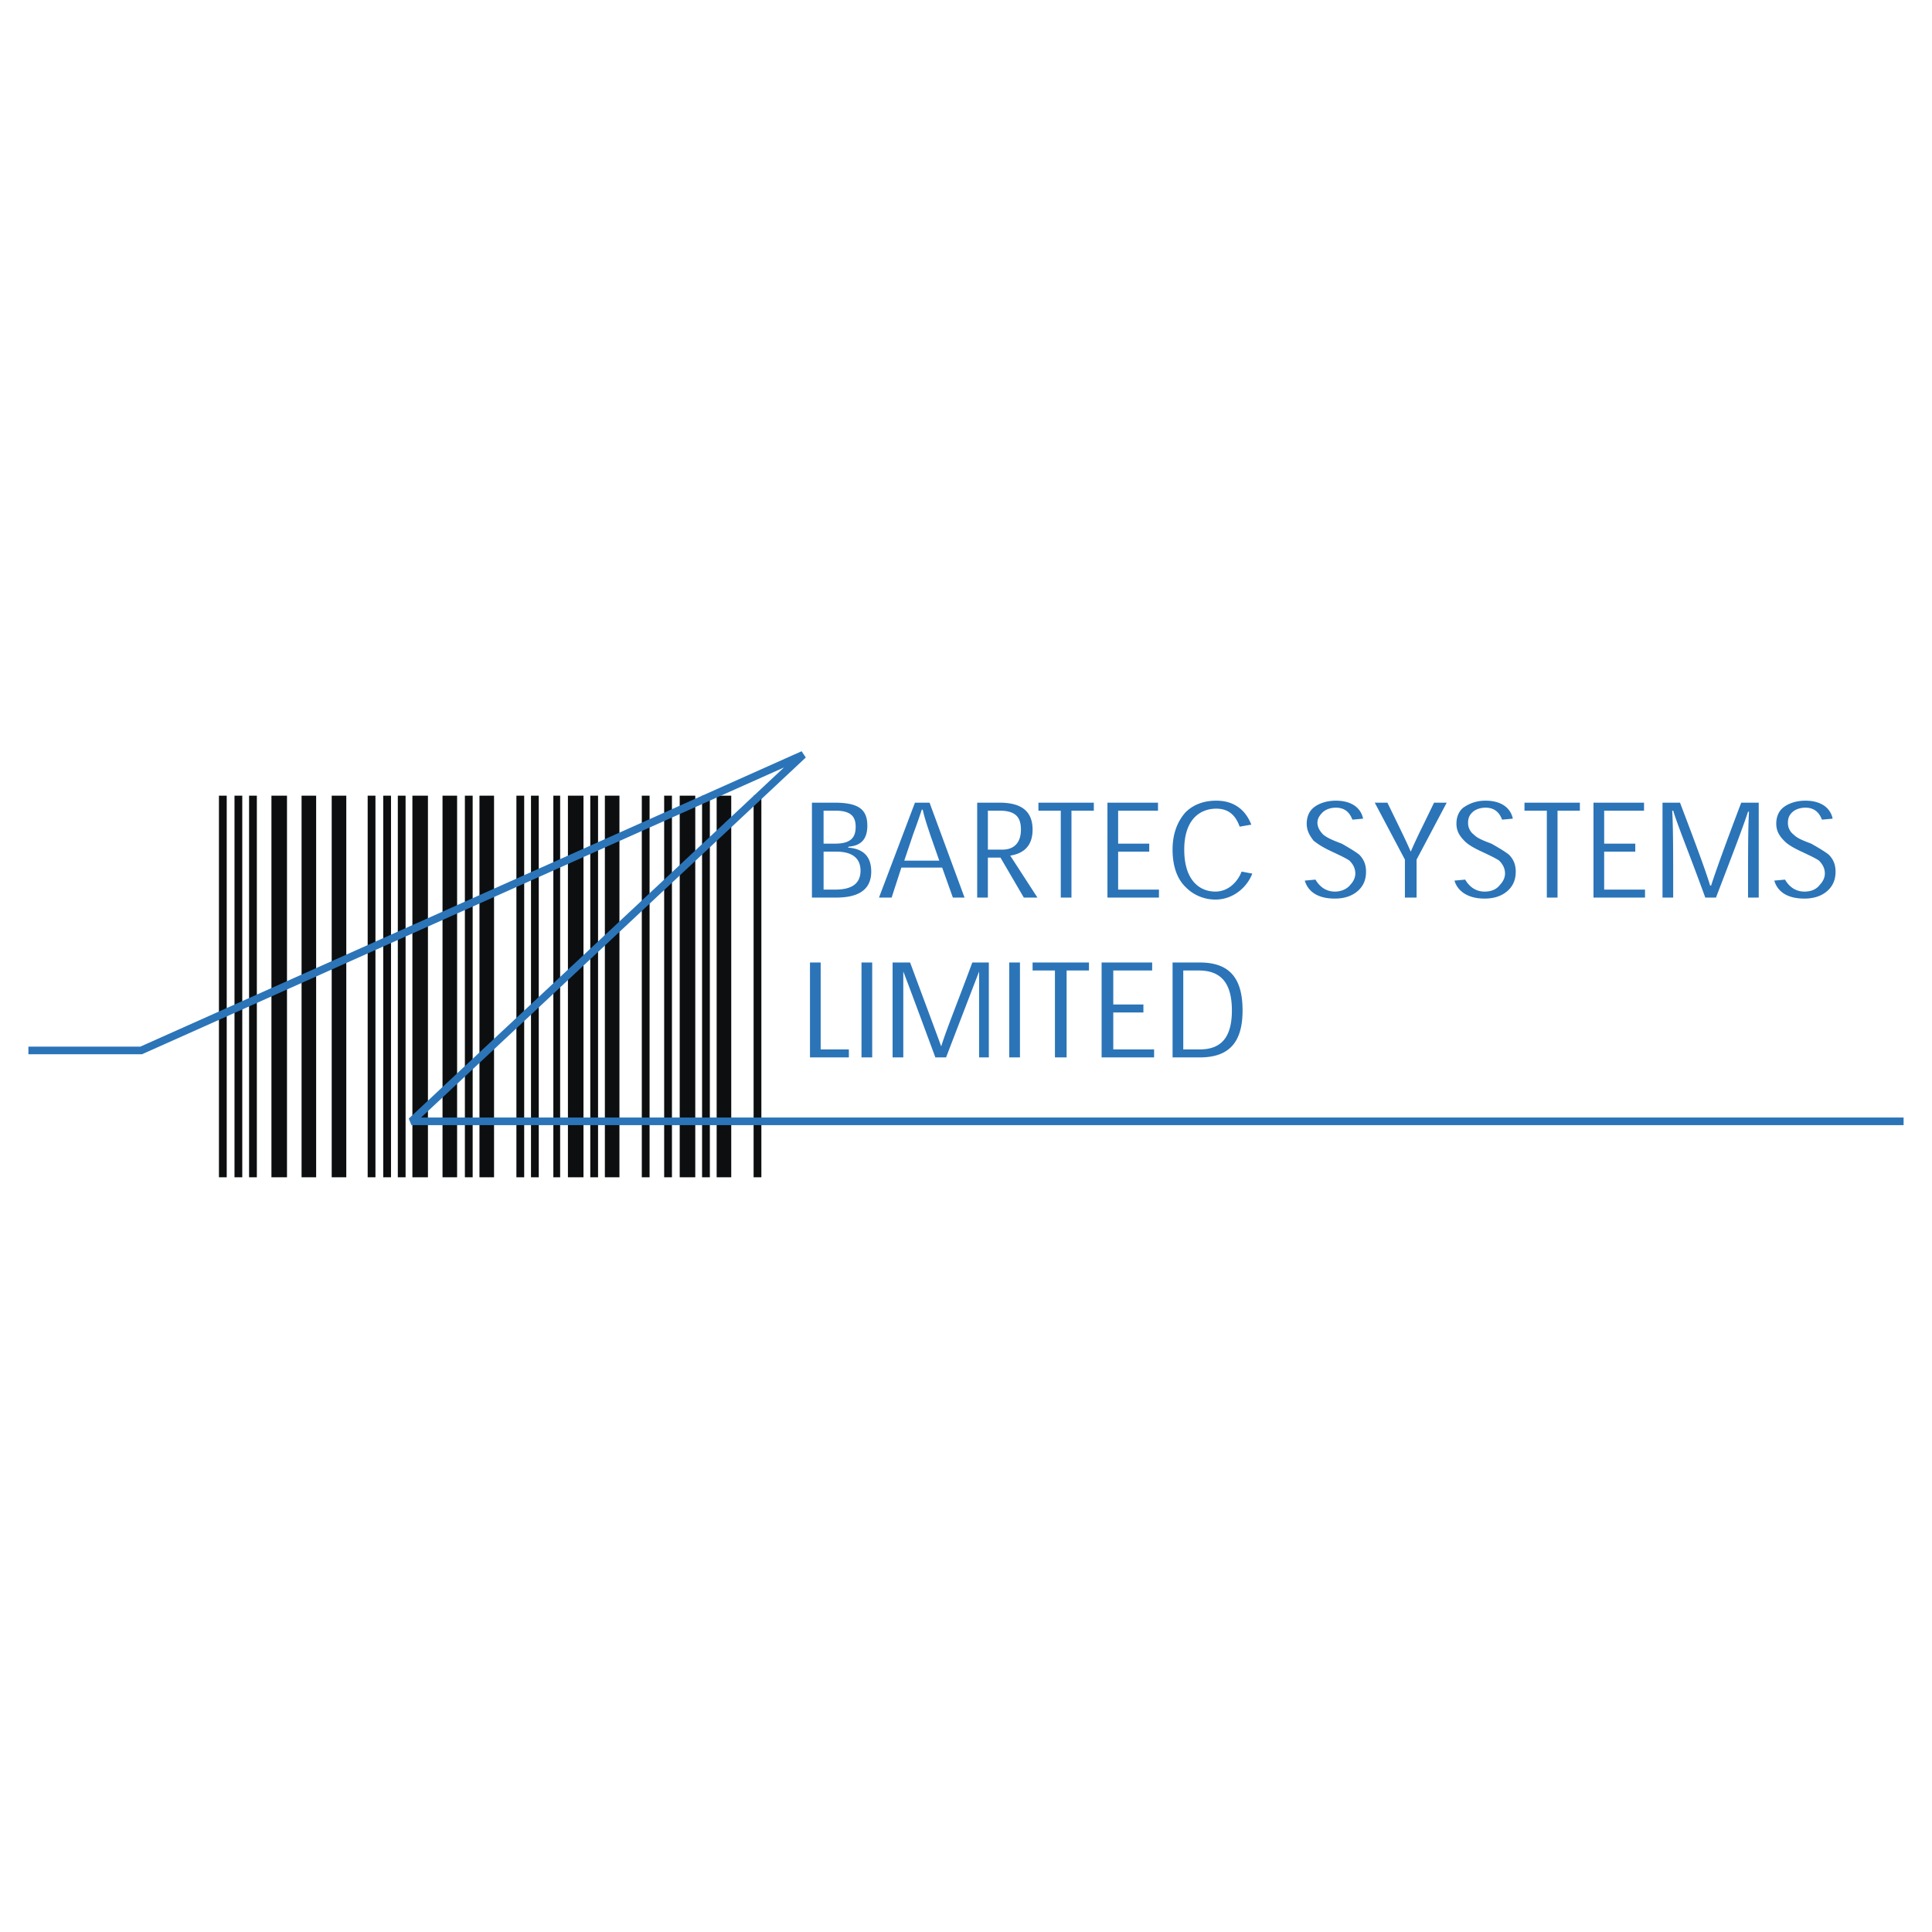 <svg xmlns="http://www.w3.org/2000/svg" width="2500" height="2500" viewBox="0 0 192.756 192.756"><path fill-rule="evenodd" clip-rule="evenodd" fill="#fff" d="M0 0h192.756v192.756H0V0z"/><path fill-rule="evenodd" clip-rule="evenodd" fill="#0c0e0f" d="M21.844 117.457h.776V79.385h-.776v38.072zM23.396 117.457h.775V79.385h-.775v38.072zM24.851 117.457h.775V79.385h-.775v38.072zM36.683 117.457h.775V79.385h-.775v38.072zM38.235 117.457h.776V79.385h-.776v38.072zM39.69 117.457h.775V79.385h-.775v38.072zM51.522 117.457h.776V79.385h-.776v38.072zM52.977 117.457h.775V79.385h-.775v38.072zM55.208 117.457h.678V79.385h-.678v38.072zM64.033 117.457h.776V79.385h-.776v38.072zM66.264 117.457h.776V79.385h-.776v38.072zM58.893 117.457h.775V79.385h-.775v38.072zM46.382 117.457h.776V79.385h-.776v38.072zM27.082 117.457h1.551V79.385h-1.551v38.072zM30.088 117.457h1.454V79.385h-1.454v38.072zM33.094 117.457h1.455V79.385h-1.455v38.072zM41.145 117.457h1.551V79.385h-1.551v38.072zM47.836 117.457h1.455V79.385h-1.455v38.072zM60.348 117.457h1.454V79.385h-1.454v38.072zM56.662 117.457h1.552V79.385h-1.552v38.072zM70.046 117.457h.776V79.385h-.776v38.072zM75.187 117.457h.775V79.385h-.775v38.072zM71.501 117.457h1.455V79.385h-1.455v38.072zM67.815 117.457h1.552V79.385h-1.552v38.072zM44.151 117.457h1.454V79.385h-1.454v38.072z"/><path d="M84.691 84.468c1.261-.1 1.843-.797 1.843-2.093 0-1.694-.97-2.293-3.297-2.293h-2.23v9.469h2.424c1.94 0 3.492-.598 3.492-2.592 0-1.495-.776-2.292-2.328-2.392l.096-.099zm-2.522-3.588h1.164c1.455 0 2.037.498 2.037 1.595 0 .997-.388 1.694-2.037 1.694h-1.164V80.88zm0 4.087h1.261c1.649 0 2.425.698 2.425 1.894 0 1.495-1.164 1.894-2.521 1.894H82.17v-3.788h-.001zM94.001 86.561l1.067 2.99h1.164l-3.492-9.469h-1.455l-3.588 9.469h1.261l.97-2.99h4.073zm-.29-.697h-3.492l.873-2.592c.291-.797.582-1.594.873-2.491h.097c.194.897.485 1.694.776 2.591l.873 2.492zM100.791 85.365c1.262-.199 2.23-.897 2.23-2.591 0-2.093-1.455-2.691-3.297-2.691h-2.23v9.469h1.066v-3.987h1.26l2.328 3.987h1.357l-2.714-4.187zm-2.23-.598V80.88h1.164c1.648 0 2.133.697 2.133 1.894 0 1.295-.678 1.993-1.842 1.993h-1.455zM109.131 80.083h-5.527v.797h2.23v8.671h1.066V80.88h2.231v-.797zM111.557 84.169V80.88h3.976v-.797h-5.043v9.468h5.139v-.797h-4.072v-3.787h3.103v-.798h-3.103zM123.873 86.959c-.291.798-1.164 1.994-2.617 1.994-1.553 0-3.104-1.096-3.104-4.186 0-2.99 1.551-4.086 3.199-4.086 1.262 0 1.939.697 2.328 1.794l1.164-.199c-.582-1.495-1.746-2.393-3.492-2.393-1.26 0-2.328.399-3.104 1.196-.775.897-1.26 2.093-1.26 3.688 0 1.694.484 2.99 1.357 3.787.678.698 1.746 1.196 2.91 1.196 1.842 0 3.199-1.296 3.686-2.591l-1.067-.2zM135.996 81.678c-.193-.997-1.066-1.794-2.715-1.794-.971 0-1.746.299-2.23.698-.484.399-.68.997-.68 1.595 0 .797.389 1.295.68 1.694.389.299.775.598 1.842 1.097 1.068.498 1.455.698 1.746.897.291.299.582.697.582 1.295 0 .399-.193.797-.484 1.096-.291.399-.873.698-1.553.698-1.066 0-1.648-.698-1.939-1.196l-1.066.1c.291.997 1.164 1.794 3.006 1.794 1.164 0 1.939-.399 2.426-.897.484-.499.678-1.096.678-1.794 0-.797-.291-1.295-.678-1.694-.389-.298-.873-.598-1.746-1.096-1.066-.399-1.455-.598-1.842-.897-.291-.299-.582-.697-.582-1.196 0-.398.193-.698.484-.997s.775-.499 1.357-.499c1.066 0 1.455.698 1.648 1.196l1.066-.1zM144.338 80.083h-1.262l-1.162 2.393a56.57 56.57 0 0 0-1.164 2.492c-.389-.897-.777-1.695-1.164-2.492l-1.164-2.393h-1.262l3.008 5.681v3.788h1.164v-3.788l3.006-5.681zM150.934 81.678c-.195-.997-1.068-1.794-2.717-1.794-.969 0-1.648.299-2.23.698-.484.399-.678.997-.678 1.595 0 .797.387 1.295.775 1.694.291.299.678.598 1.746 1.097 1.066.498 1.455.698 1.744.897.291.299.582.697.582 1.295 0 .399-.193.797-.484 1.096-.291.399-.775.698-1.551.698-1.068 0-1.65-.698-1.941-1.196l-1.066.1c.291.997 1.262 1.794 3.008 1.794 1.164 0 1.939-.399 2.424-.897.484-.499.68-1.096.68-1.794 0-.797-.291-1.295-.68-1.694-.389-.298-.873-.598-1.746-1.096-1.066-.399-1.455-.598-1.746-.897a1.436 1.436 0 0 1-.582-1.196c0-.398.098-.698.389-.997s.775-.499 1.357-.499c1.068 0 1.455.698 1.648 1.196l1.068-.1zM157.625 80.083h-5.527v.797h2.23v8.671h1.067V80.88h2.23v-.797zM160.049 84.169V80.88h3.976v-.797h-5.043v9.468h5.141v-.797h-4.074v-3.787h3.103v-.798h-3.103zM170.621 88.355c-.484-1.595-1.455-4.186-3.006-8.272h-1.746v9.469h1.066c0-4.286 0-7.076-.098-8.671h.098c.484 1.595 1.648 4.385 3.201 8.671h1.066c1.648-4.286 2.715-7.076 3.201-8.571h.096c-.096 1.495-.096 4.285-.096 8.571h1.066v-9.469h-1.746c-1.553 4.087-2.521 6.778-3.006 8.272h-.096zM182.842 81.678c-.195-.997-1.066-1.794-2.717-1.794-.969 0-1.744.299-2.23.698-.484.399-.678.997-.678 1.595 0 .797.387 1.295.775 1.694.291.299.68.598 1.746 1.097 1.066.498 1.455.698 1.746.897.291.299.582.697.582 1.295 0 .399-.195.797-.486 1.096-.291.399-.775.698-1.551.698-1.068 0-1.648-.698-1.939-1.196l-1.068.1c.291.997 1.164 1.794 3.008 1.794 1.164 0 1.939-.399 2.424-.897.484-.499.68-1.096.68-1.794 0-.797-.291-1.295-.68-1.694-.387-.298-.873-.598-1.746-1.096-1.066-.399-1.453-.598-1.746-.897a1.434 1.434 0 0 1-.58-1.196c0-.398.096-.698.387-.997s.775-.499 1.357-.499c1.068 0 1.455.698 1.65 1.196l1.066-.1zM84.691 104.699h-2.813v-8.67h-1.066v9.469h3.879v-.799zM87.019 105.498v-9.469h-1.067v9.469h1.067zM93.905 104.4c-.582-1.594-1.552-4.186-3.104-8.371h-1.746v9.469h1.067v-8.572c.582 1.496 1.648 4.387 3.2 8.572h1.067c1.649-4.287 2.716-7.076 3.298-8.572v8.572h.969v-9.469h-1.648c-1.551 4.186-2.618 6.778-3.103 8.371zM101.762 105.498v-9.469h-1.069v9.469h1.069zM108.646 96.029h-5.625v.797h2.231v8.672h1.164v-8.672h2.23v-.797zM111.072 100.215v-3.389h3.879v-.797h-5.043v9.469h5.237v-.799h-4.073v-3.687h3.006v-.797h-3.006zM119.703 105.498c3.006 0 4.268-1.596 4.268-4.686 0-3.289-1.357-4.783-4.268-4.783h-2.715v9.469h2.715zm-1.648-.799v-7.873h1.551c2.328 0 3.299 1.396 3.299 3.986 0 2.691-1.068 3.887-3.201 3.887h-1.649z" fill-rule="evenodd" clip-rule="evenodd" fill="#2b74b8"/><path fill="none" stroke="#2b74b8" stroke-width=".761" stroke-miterlimit="2.613" d="M2.834 104.801h11.251l66.048-29.502-39.086 36.578h148.875"/></svg>
